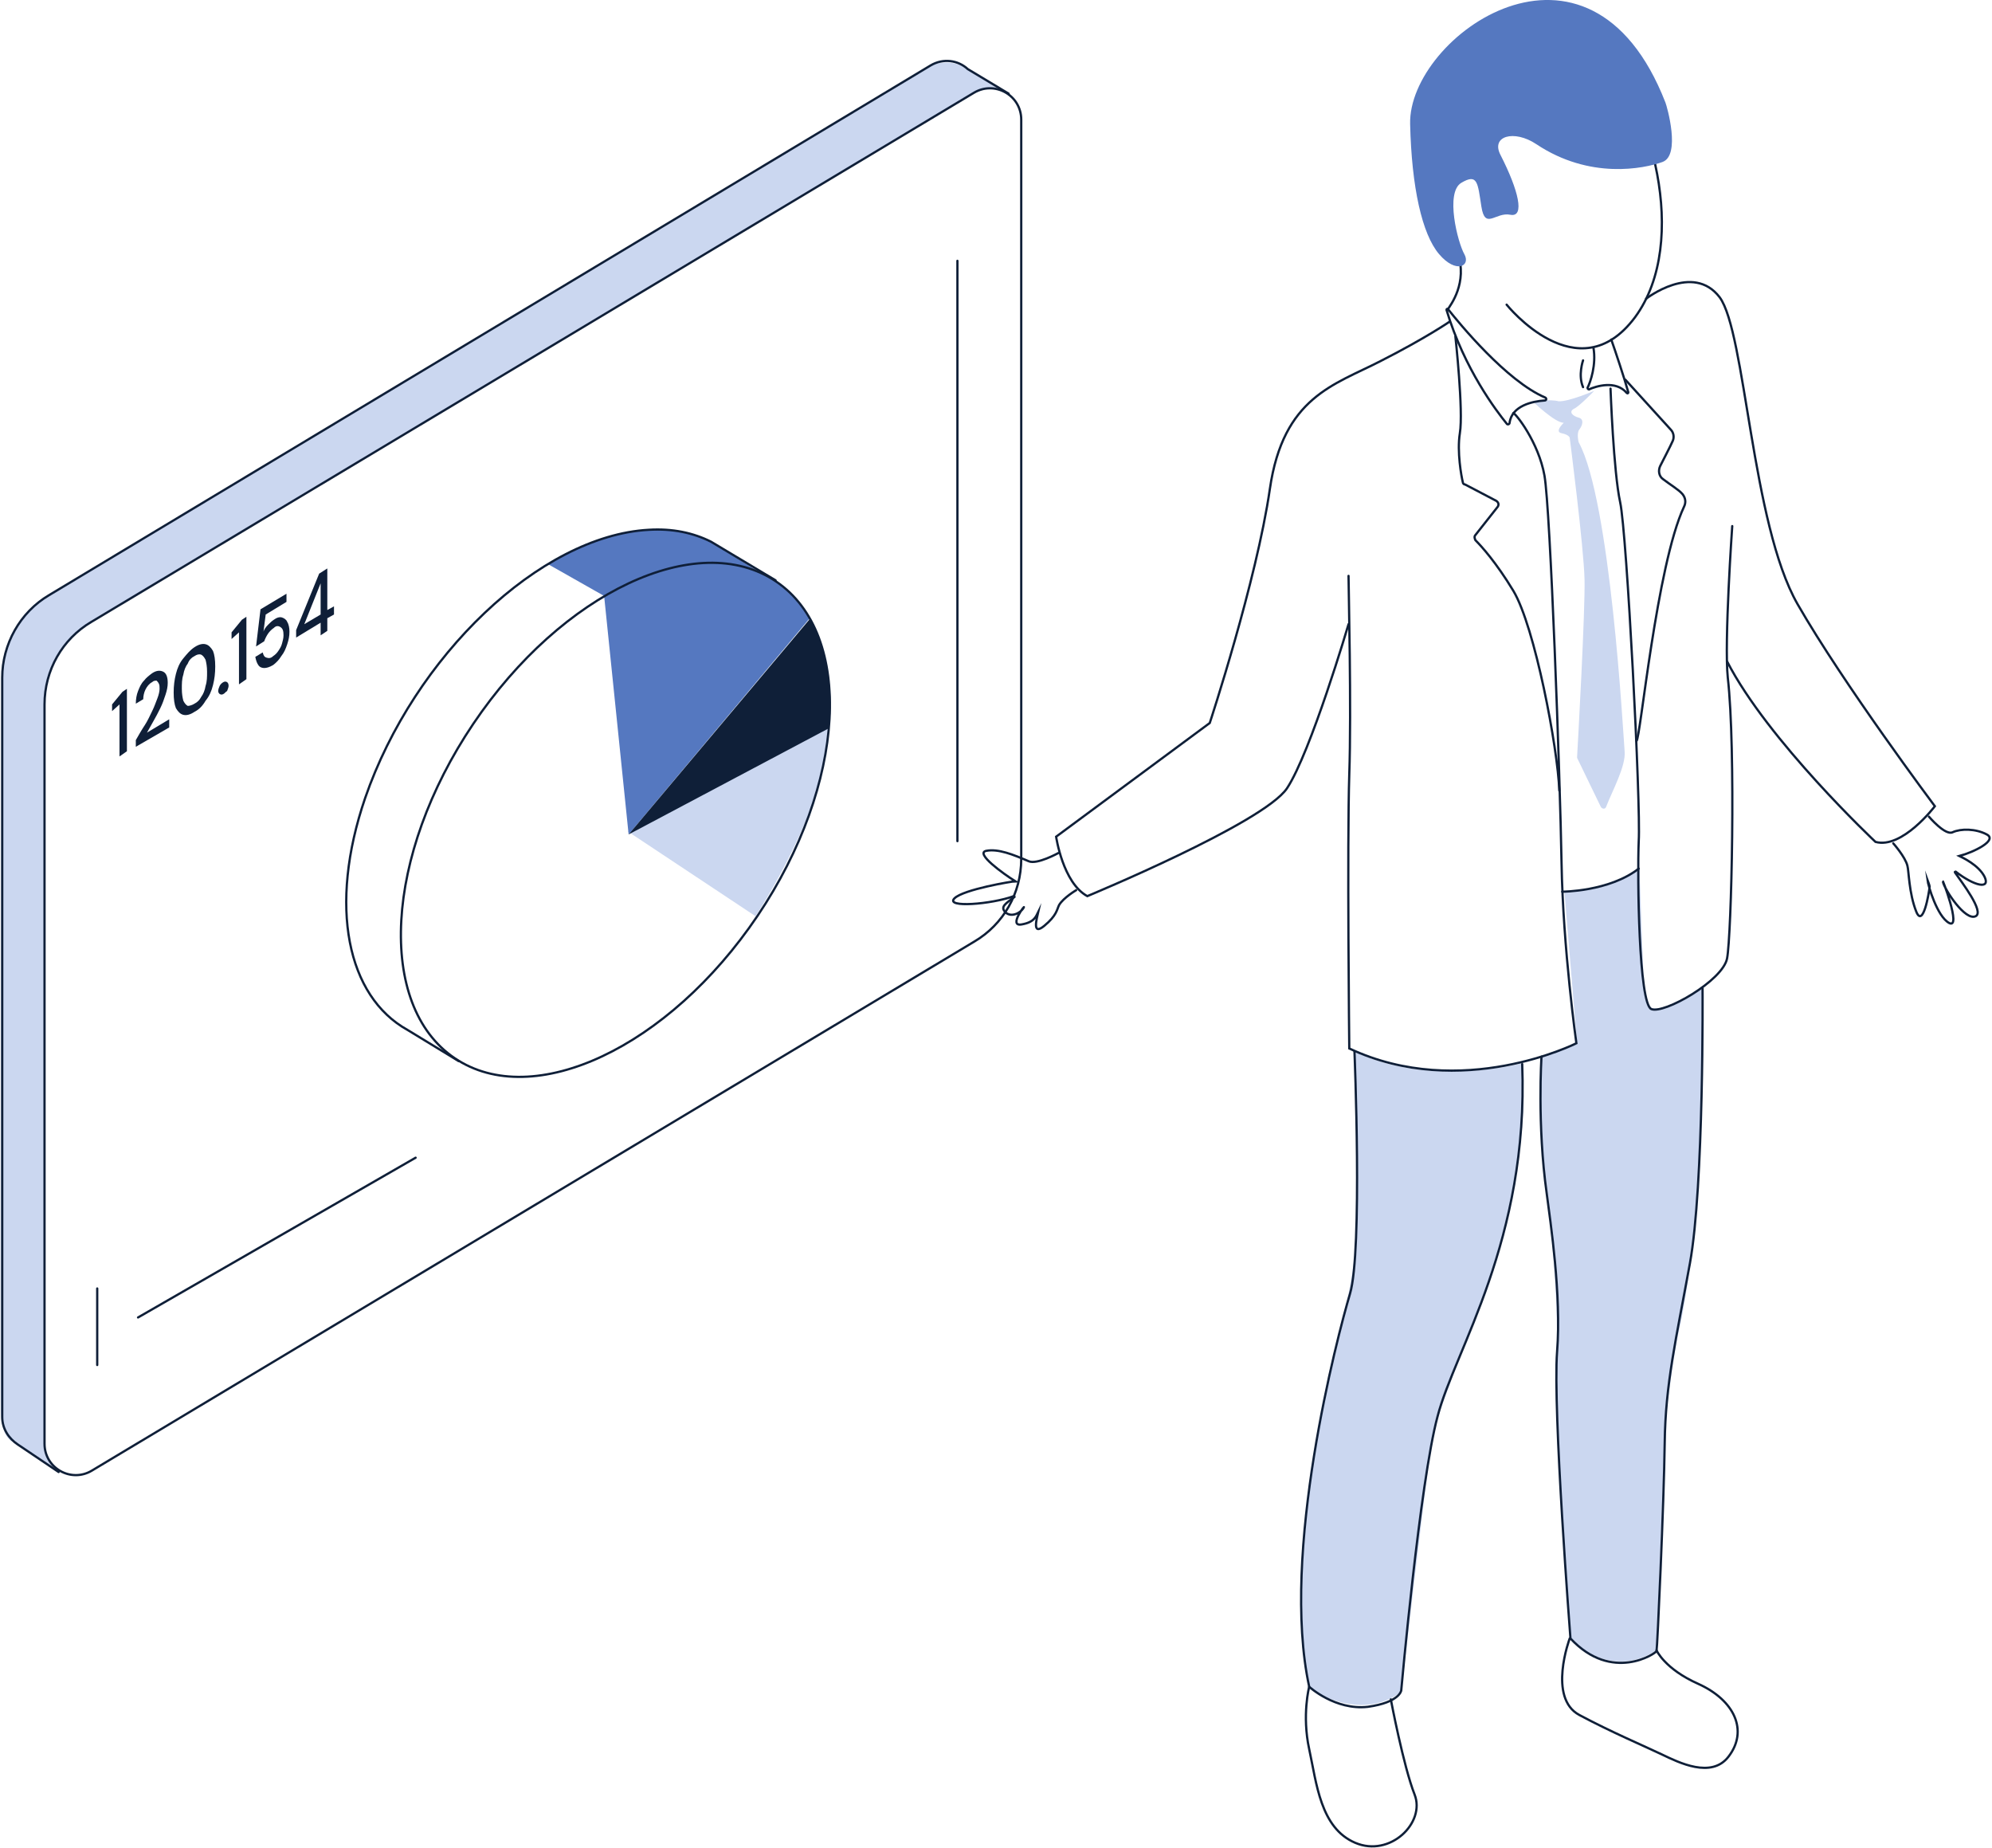 <svg width="442" height="410" viewBox="0 0 442 410" fill="none" xmlns="http://www.w3.org/2000/svg">
<g clip-path="url(#clip0_4830_87474)">
<path d="M139.318 184.475L167.643 203.269C167.643 203.269 184.111 178.376 183.782 161.066L139.318 184.475Z" fill="#CBD7F0"/>
<path d="M221.989 20.113C221.989 20.113 220.671 17.64 212.108 22.915L19.597 138.315C19.597 138.315 9.881 144.085 9.881 157.109C9.881 170.133 9.881 316.856 9.881 316.856C9.881 316.856 8.729 322.955 12.681 326.088L2.8 319.823C2.8 319.823 0.33 319.328 0.165 312.734C0.001 306.14 0.33 149.031 0.33 149.031C0.33 149.031 0.33 138.48 11.364 131.886C22.397 125.127 205.027 15.332 205.027 15.332C205.027 15.332 209.308 12.035 215.072 15.332C220.836 18.629 221.989 20.113 221.989 20.113Z" fill="#CBD7F0"/>
<path d="M290.494 374.556C290.494 374.556 301.527 382.304 310.914 375.38C310.914 375.38 316.513 327.736 317.501 320.812C318.489 313.888 325.571 297.238 326.065 295.919C326.559 294.6 340.227 262.123 337.757 235.911C337.757 235.911 317.007 241.351 300.539 233.273C300.539 233.273 301.692 269.542 300.375 279.928C300.375 279.928 299.716 286.852 296.587 297.732C293.458 308.613 285.389 351.476 290.494 374.556Z" fill="#CBD7F0"/>
<path d="M341.874 234.592C341.874 234.592 341.545 250.418 342.863 261.134C344.18 271.85 345.662 286.522 345.497 301.194C345.168 315.866 347.474 348.343 347.474 348.343L348.462 363.675C348.462 363.675 357.025 372.907 367.564 366.148L369.541 314.877C369.541 314.877 371.517 299.051 372.67 294.6C373.822 290.149 376.787 270.696 377.116 257.672C377.445 244.813 377.775 219.26 377.775 219.26C377.775 219.26 369.705 224.206 366.906 223.711C364.106 223.217 364.6 215.139 364.6 215.139L363.777 192.718C363.777 192.718 358.507 197.499 347.144 197.994L349.944 231.624L341.874 234.592Z" fill="#CBD7F0"/>
<path d="M121.533 125.127L134.049 132.216L139.483 185.135L179.665 137.161C179.665 137.161 176.042 130.567 168.467 126.94L157.763 120.181C157.927 120.181 144.094 111.444 121.533 125.127Z" fill="#5578C0"/>
<path d="M139.482 185.135L183.946 161.56C183.946 161.56 186.087 149.031 179.829 137.161L139.482 185.135Z" fill="#0F1F38"/>
<path d="M20.256 137.985L216.06 20.607C220.671 17.805 226.599 21.102 226.599 26.542V190.575C226.599 198.158 222.647 205.082 216.224 208.874L20.42 326.252C15.809 329.055 9.881 325.758 9.881 320.318V156.285C9.881 148.701 13.833 141.777 20.256 137.985Z" stroke="#0F1F38" stroke-width="0.5" stroke-miterlimit="10" stroke-linecap="round"/>
<path d="M223.8 20.772L214.742 15.332C212.601 13.353 209.308 12.859 206.508 14.507L10.869 132.051C4.446 135.842 0.494 142.931 0.494 150.35V314.383C0.494 317.021 1.976 319.164 3.952 320.483L13.01 326.582" stroke="#0F1F38" stroke-width="0.5" stroke-miterlimit="10" stroke-linecap="round"/>
<path d="M168.081 203.194C187.77 173.987 189.614 140.772 172.2 129.007C154.785 117.242 124.706 131.381 105.016 160.588C85.327 189.794 83.483 223.009 100.897 234.774C118.312 246.54 148.391 232.401 168.081 203.194Z" stroke="#0F1F38" stroke-width="0.5" stroke-miterlimit="10" stroke-linecap="round"/>
<path d="M172.089 128.753L157.762 120.181C153.81 118.203 149.199 117.213 143.929 117.543C119.886 118.862 91.89 145.569 81.021 177.057C72.787 201.126 77.069 221.074 90.408 228.492L101.771 235.416" stroke="#0F1F38" stroke-width="0.5" stroke-miterlimit="10" stroke-linecap="round"/>
<path d="M30.631 292.292L92.221 256.848" stroke="#0F1F38" stroke-width="0.5" stroke-miterlimit="10" stroke-linecap="round"/>
<path d="M21.572 285.863V302.843" stroke="#0F1F38" stroke-width="0.5" stroke-miterlimit="10" stroke-linecap="round"/>
<path d="M212.438 57.865V186.618" stroke="#0F1F38" stroke-width="0.5" stroke-miterlimit="10" stroke-linecap="round"/>
<path d="M26.514 167.825V156.285L24.867 157.768V156.285L27.173 153.482L28.161 152.823V166.671L26.514 167.825Z" fill="#0F1F38"/>
<path d="M30.137 165.682V164.198C30.795 163.044 31.454 161.89 32.113 160.901C32.772 159.912 33.266 158.758 33.76 157.768C34.254 156.779 34.583 155.79 34.912 154.966C35.242 154.142 35.407 153.317 35.407 152.823C35.407 152.328 35.407 151.998 35.242 151.669C35.077 151.339 34.912 151.174 34.748 151.009C34.418 151.009 34.089 151.009 33.76 151.339C33.101 151.669 32.607 152.328 32.278 152.988C31.948 153.647 31.784 154.471 31.784 155.131L30.137 156.12C30.137 155.131 30.301 154.142 30.631 153.317C30.96 152.493 31.29 151.669 31.948 151.009C32.442 150.35 33.101 149.855 33.76 149.361C34.748 148.701 35.571 148.701 36.23 149.031C36.889 149.361 37.218 150.185 37.218 151.504C37.218 152.328 37.053 153.152 36.724 154.142C36.395 155.131 36.065 156.12 35.571 157.109C35.077 158.098 34.583 159.087 34.089 159.912C33.595 160.736 33.101 161.725 32.607 162.549L37.547 159.582V161.395L30.137 165.682Z" fill="#0F1F38"/>
<path d="M43.146 157.933C42.158 158.593 41.335 158.758 40.676 158.593C40.017 158.428 39.523 157.933 39.029 157.109C38.7 156.285 38.535 155.131 38.535 153.647C38.535 152.163 38.7 150.844 39.029 149.526C39.359 148.207 39.853 147.053 40.676 146.064C41.499 145.074 42.158 144.25 43.146 143.591C44.134 142.931 44.958 142.766 45.616 142.931C46.275 143.096 46.769 143.591 47.263 144.415C47.593 145.239 47.757 146.393 47.757 147.877C47.757 149.361 47.593 150.68 47.263 151.998C46.934 153.317 46.44 154.471 45.616 155.46C44.958 156.614 44.134 157.439 43.146 157.933ZM43.146 156.12C43.805 155.79 44.299 155.296 44.628 154.636C45.122 153.977 45.452 153.152 45.616 152.163C45.946 151.174 45.946 150.185 45.946 149.031C45.946 147.877 45.781 147.053 45.616 146.393C45.287 145.734 44.958 145.404 44.628 145.239C44.134 145.074 43.64 145.239 43.146 145.569C42.487 145.899 41.993 146.393 41.664 147.218C41.17 147.877 40.841 148.701 40.676 149.69C40.347 150.68 40.347 151.669 40.347 152.823C40.347 153.977 40.511 154.801 40.676 155.46C41.005 156.12 41.335 156.45 41.664 156.614C41.993 156.614 42.652 156.45 43.146 156.12Z" fill="#0F1F38"/>
<path d="M49.569 153.977C49.239 154.142 49.075 154.142 48.745 153.977C48.581 153.812 48.416 153.647 48.416 153.317C48.416 152.988 48.581 152.493 48.745 152.163C48.91 151.834 49.239 151.504 49.569 151.339C49.898 151.174 50.063 151.174 50.392 151.339C50.557 151.504 50.721 151.669 50.721 152.163C50.721 152.493 50.557 152.823 50.392 153.317C50.063 153.482 49.898 153.812 49.569 153.977Z" fill="#0F1F38"/>
<path d="M53.028 151.834V140.294L51.381 141.777V140.294L53.686 137.491L54.675 136.832V150.68L53.028 151.834Z" fill="#0F1F38"/>
<path d="M60.603 147.547C59.779 148.042 59.121 148.207 58.627 148.207C58.133 148.207 57.639 148.042 57.309 147.547C56.98 147.053 56.815 146.558 56.65 145.734L58.297 144.745C58.462 145.404 58.627 145.734 59.121 145.899C59.615 146.064 60.109 146.064 60.603 145.569C61.097 145.239 61.426 144.91 61.755 144.415C62.085 143.92 62.414 143.426 62.579 142.766C62.743 142.107 62.908 141.612 62.908 140.953C62.908 139.964 62.743 139.469 62.249 139.14C61.755 138.81 61.261 138.81 60.767 139.304C60.273 139.634 59.779 140.129 59.45 140.623C59.121 141.118 58.791 141.777 58.627 142.272L56.815 143.426L57.803 135.183L63.567 131.721V133.534L58.956 136.337L58.462 140.129C58.627 139.634 58.956 139.14 59.45 138.645C59.944 138.15 60.273 137.821 60.767 137.491C61.426 136.996 62.085 136.832 62.579 136.996C63.073 137.161 63.567 137.491 63.732 137.986C64.061 138.48 64.226 139.304 64.226 140.129C64.226 141.118 64.061 141.942 63.732 142.931C63.402 143.92 63.073 144.745 62.414 145.569C61.92 146.393 61.261 147.053 60.603 147.547Z" fill="#0F1F38"/>
<path d="M71.143 140.953V138.15L65.709 141.448V139.799L70.814 127.27L72.626 126.116V135.348L74.108 134.524V136.337L72.626 137.161V139.964L71.143 140.953ZM67.52 138.48L71.143 136.337V129.413L67.52 138.48Z" fill="#0F1F38"/>
<path d="M340.062 89.023C340.062 89.023 345.003 93.804 346.979 93.804C346.979 93.804 344.838 95.782 346.485 96.112C348.132 96.441 348.296 97.101 348.296 97.101C348.296 97.101 351.425 121.335 351.59 128.589C351.755 135.348 350.108 165.022 349.943 167.825C349.943 167.989 349.943 167.989 349.943 168.154L355.213 179.035C355.542 179.529 356.201 179.529 356.366 179.035C357.683 175.573 360.812 169.968 360.483 166.671C360.153 162.549 357.354 110.949 350.273 98.09C350.273 98.09 349.779 96.112 350.437 95.287C351.096 94.463 351.59 92.979 350.273 92.65C348.955 92.32 347.967 91.331 349.285 90.671C350.602 90.012 353.731 86.715 353.731 86.715C353.731 86.715 347.967 89.188 345.826 89.023C344.015 88.528 340.062 89.023 340.062 89.023Z" fill="#CBD7F0"/>
<path d="M321.289 68.581C321.783 67.756 325.735 62.811 323.43 56.051" stroke="#0F1F38" stroke-width="0.5" stroke-miterlimit="10" stroke-linecap="round"/>
<path d="M334.299 67.591C334.299 67.591 350.108 87.374 362.788 70.394C375.304 53.414 365.753 21.926 355.707 12.859" stroke="#0F1F38" stroke-width="0.5" stroke-miterlimit="10" stroke-linecap="round"/>
<path d="M369.541 22.75C369.87 23.575 372.999 34.455 368.882 35.939C364.765 37.423 352.744 39.895 340.887 31.982C335.946 28.685 330.677 30.169 332.982 34.455C336.934 42.203 338.417 48.303 335.123 47.644C331.829 46.984 329.524 51.106 328.7 45.83C327.877 40.555 327.877 38.412 324.254 40.555C320.631 42.698 323.431 53.743 324.913 56.381C326.395 59.019 323.101 60.832 319.314 56.381C315.526 51.93 313.221 41.544 312.891 27.531C312.397 8.078 352.579 -20.772 369.541 22.75Z" fill="#5578C0"/>
<path d="M321.29 68.581C323.761 71.713 334.3 84.572 342.863 88.199C343.193 88.364 343.193 88.858 342.699 88.858C340.064 89.023 335.453 90.012 334.959 93.804C334.959 94.133 334.465 94.298 334.3 93.969C332.159 91.331 324.913 81.934 320.961 68.746C320.961 68.581 321.126 68.416 321.29 68.581Z" stroke="#0F1F38" stroke-width="0.5" stroke-miterlimit="10" stroke-linecap="round"/>
<path d="M335.782 91.661C336.276 91.661 341.381 98.09 342.698 105.509C344.016 112.927 346.157 172.276 346.486 191.399C346.815 210.523 349.78 231.46 349.78 231.46C349.78 231.46 324.254 244.318 299.388 232.614C299.388 232.614 298.894 187.278 299.388 171.781C299.882 157.439 299.223 130.072 299.223 127.764" stroke="#0F1F38" stroke-width="0.5" stroke-miterlimit="10" stroke-linecap="round"/>
<path d="M321.62 71.383C321.62 71.383 316.35 75.01 306.305 80.121C296.095 85.396 284.732 88.034 281.768 108.476C278.803 128.918 268.429 160.406 268.429 160.406L234.34 185.629C234.34 185.629 235.822 195.85 241.256 198.818C241.256 198.818 280.285 182.662 285.555 174.914C290.825 167 299.224 138.48 299.224 138.48" stroke="#0F1F38" stroke-width="0.5" stroke-miterlimit="10" stroke-linecap="round"/>
<path d="M322.936 74.68C322.936 74.68 324.747 91.166 323.924 96.112C323.265 100.233 324.253 105.674 324.582 106.992C324.582 107.157 324.747 107.487 325.076 107.487L331.993 111.114C332.487 111.444 332.652 111.938 332.322 112.433L327.382 118.697C327.053 119.027 327.217 119.522 327.382 119.851C328.699 121.17 331.993 124.797 335.781 131.062C340.556 138.975 345.661 166.011 345.991 175.408" stroke="#0F1F38" stroke-width="0.5" stroke-miterlimit="10" stroke-linecap="round"/>
<path d="M357.52 75.34C358.343 77.648 360.484 84.077 361.307 87.045C361.307 87.209 361.143 87.374 360.978 87.209C358.508 84.242 354.061 85.726 352.579 86.385C352.415 86.385 352.25 86.22 352.25 86.055C352.909 84.737 354.226 80.945 353.567 77.153" stroke="#0F1F38" stroke-width="0.5" stroke-miterlimit="10" stroke-linecap="round"/>
<path d="M357.355 86.22C357.355 86.22 358.014 104.684 359.496 111.443C360.978 118.203 364.107 178.705 363.613 186.618C363.284 194.532 363.613 222.722 366.413 223.876C369.212 225.03 382.222 217.612 383.21 212.666C384.198 207.72 385.186 166.176 383.375 150.35C382.551 142.437 384.363 116.719 384.363 116.719" stroke="#0F1F38" stroke-width="0.5" stroke-miterlimit="10" stroke-linecap="round"/>
<path d="M363.119 164.363C363.942 164.198 367.565 125.456 373.658 112.433C374.152 111.444 373.987 110.454 373.329 109.63C372.505 108.641 370.529 107.487 369.047 106.333C368.059 105.674 367.894 104.355 368.388 103.366C369.212 101.717 370.529 99.244 371.188 97.76C371.517 96.936 371.353 95.947 370.694 95.287L360.648 84.242" stroke="#0F1F38" stroke-width="0.5" stroke-miterlimit="10" stroke-linecap="round"/>
<path d="M365.26 66.273C365.26 66.273 375.635 58.195 381.563 65.943C387.327 73.691 388.644 116.224 398.854 134.029C409.065 151.834 429.32 178.87 429.32 178.87C429.32 178.87 422.074 188.432 416.146 186.783C416.146 186.783 392.267 164.363 383.21 146.723" stroke="#0F1F38" stroke-width="0.5" stroke-miterlimit="10" stroke-linecap="round"/>
<path d="M351.26 79.956C351.26 79.956 350.108 83.253 351.26 85.891" stroke="#0F1F38" stroke-width="0.5" stroke-miterlimit="10" stroke-linecap="round"/>
<path d="M428.002 181.178C428.002 181.178 431.625 185.464 433.272 184.64C435.083 183.816 438.377 183.816 440.847 185.135C443.317 186.454 437.883 189.091 434.754 189.916C435.413 190.245 439.036 191.894 440.353 194.532C441.671 197.334 438.212 196.675 433.931 193.378C433.766 193.378 433.766 193.378 433.766 193.542C435.248 195.686 440.353 202.28 438.377 203.269C436.072 204.423 431.461 197.334 431.131 195.686C430.637 194.037 435.413 206.401 432.449 204.753C429.814 203.269 427.838 196.51 427.673 195.191C427.673 195.191 428.167 196.51 428.167 196.675C428.002 198.323 426.685 205.907 425.203 202.28C423.556 198.158 423.556 193.213 423.227 192.059C422.733 190.08 420.098 187.113 420.098 187.113" stroke="#0F1F38" stroke-width="0.5" stroke-miterlimit="10" stroke-linecap="round"/>
<path d="M234.832 189.256C234.832 189.256 230.057 191.894 228.245 191.07C224.787 189.586 221.493 188.267 218.858 188.762C216.224 189.256 222.646 193.872 225.281 195.521C224.622 195.521 213.753 197.334 211.777 199.312C209.636 201.456 220.011 200.631 224.952 198.818C225.116 198.818 225.116 198.983 225.116 198.983C223.14 200.466 221.987 201.126 222.975 202.28C224.128 203.599 226.269 202.774 227.092 201.456C227.916 200.137 223.47 205.742 226.763 205.082C229.563 204.588 229.892 203.269 230.386 202.28C230.057 203.764 228.904 207.72 231.704 205.412C234.503 203.104 234.503 201.785 234.997 200.796C235.985 199.148 238.785 197.499 238.785 197.499" stroke="#0F1F38" stroke-width="0.5" stroke-miterlimit="10" stroke-linecap="round"/>
<path d="M300.54 233.273C300.54 233.273 302.351 277.62 299.552 287.017C296.752 296.413 284.072 344.552 290.494 374.226C290.494 374.226 296.258 379.501 303.504 378.677C310.585 377.688 310.915 375.05 310.915 375.05C310.915 375.05 315.032 328.89 318.984 314.218C322.772 299.546 339.24 275.312 337.757 236.076" stroke="#0F1F38" stroke-width="0.5" stroke-miterlimit="10" stroke-linecap="round"/>
<path d="M377.776 219.26C377.776 219.26 378.105 263.112 374.976 280.257C371.847 297.402 369.542 306.964 369.377 320.153C369.212 333.341 367.73 365.818 367.565 366.313C367.401 366.807 357.685 373.402 348.463 363.51C348.463 363.51 344.51 312.569 345.498 299.875C346.487 287.181 344.016 271.19 343.193 264.761C341.052 249.594 342.04 234.427 342.04 234.427" stroke="#0F1F38" stroke-width="0.5" stroke-miterlimit="10" stroke-linecap="round"/>
<path d="M346.65 197.829C346.65 197.829 357.025 197.829 363.612 192.718" stroke="#0F1F38" stroke-width="0.5" stroke-miterlimit="10" stroke-linecap="round"/>
<path d="M290.494 374.226C290.494 374.226 288.847 380.491 290.494 388.074C292.14 395.657 292.964 405.549 300.704 408.846C308.444 412.143 316.348 404.395 313.878 398.13C311.408 391.866 308.608 377.029 308.608 377.029" stroke="#0F1F38" stroke-width="0.5" stroke-miterlimit="10" stroke-linecap="round"/>
<path d="M348.298 363.51C348.298 363.51 343.357 376.699 350.438 380.491C357.52 384.282 364.93 387.415 368.718 389.228C372.505 391.041 379.751 394.668 383.539 389.723C387.985 383.953 384.856 377.193 376.787 373.567C369.377 370.269 367.565 366.148 367.565 366.148" stroke="#0F1F38" stroke-width="0.5" stroke-miterlimit="10" stroke-linecap="round"/>
</g>
<defs>
<clipPath id="clip0_4830_87474">
<rect width="442" height="410" fill="white"/>
</clipPath>
</defs>
</svg>
